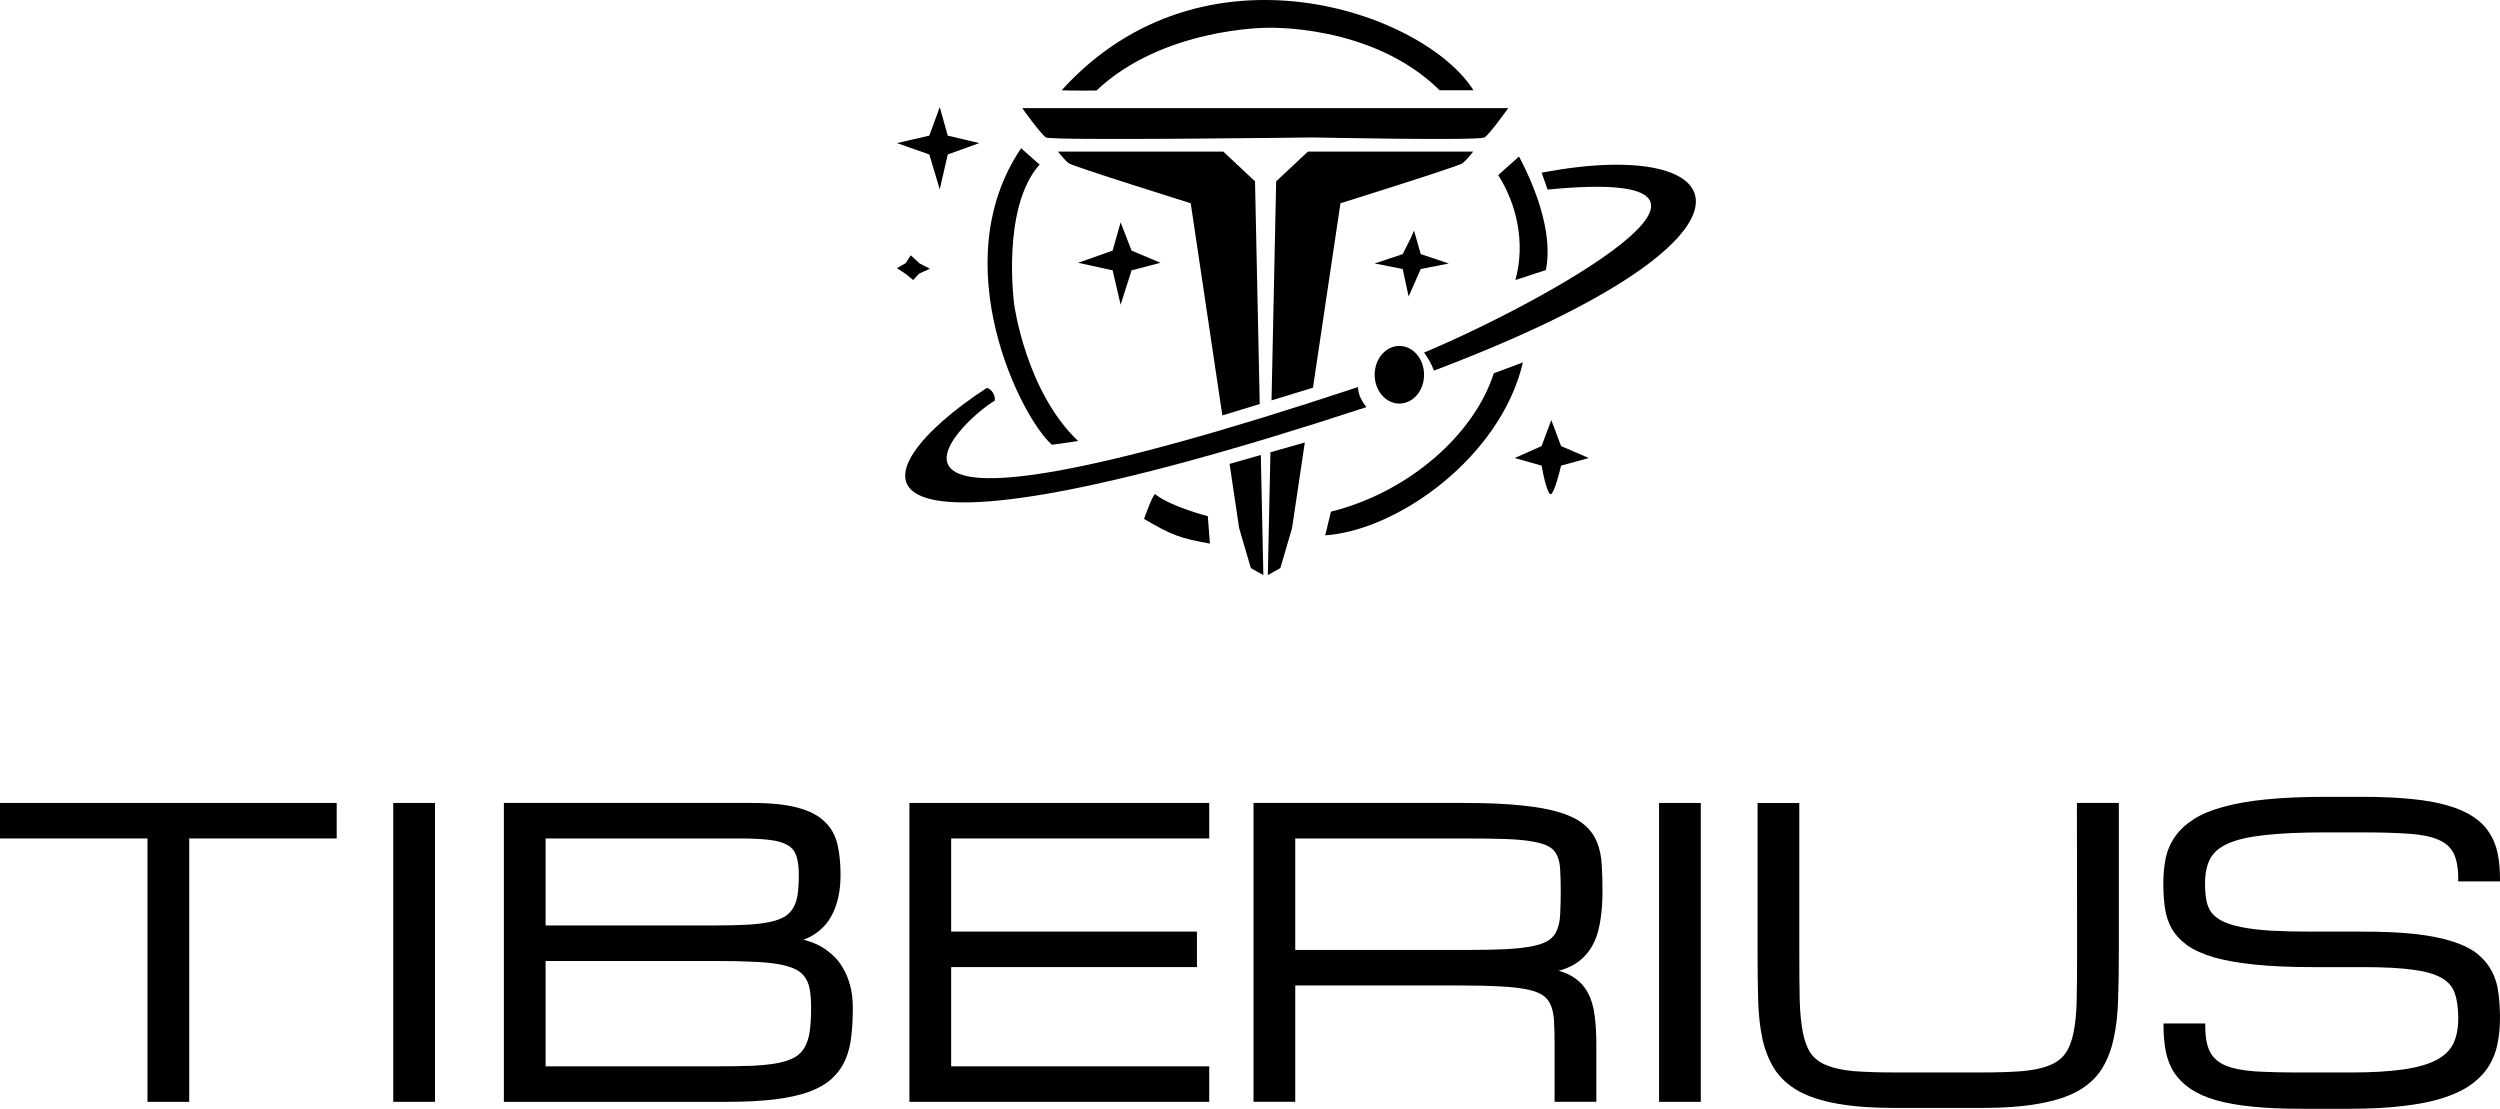 <?xml version="1.0" encoding="UTF-8"?><svg id="Layer_1" xmlns="http://www.w3.org/2000/svg" viewBox="0 0 2185.46 969.24"><polygon points="798.28 244.8 803.5 239.19 812.89 234.91 803.91 230.29 796.19 223.2 791.81 229.96 784.09 234.42 791.81 239.53 798.28 244.8"/><path d="M1241.99,222.14l-5.87-20.54c-1.61,4.31-7.28,15.49-9.91,20.54l-24.51,8.18,24.51,4.87,5.2,24.02,10.58-24.02,24.51-4.87-24.51-8.18Z"/><path d="M1356.14,431.77c2.9-2.52,6.88-17.54,8.51-24.73l24.25-6.64-24.25-10.45-8.51-22.74-8.51,22.74-23.53,10.45,23.53,6.64c1.63,9.29,5.61,27.25,8.51,24.73Z"/><polygon points="972.65 219.08 942.49 229.73 972.65 236.32 979.63 266.4 989.21 236.32 1014.49 229.73 989.21 219.08 979.63 194.4 972.65 219.08"/><path d="M1347.68,150.99l5.24,14.74c213.9-21.05-5.24,99.37-108.02,142.48,6.65,9.21,8.59,15.79,8.59,15.79,313.05-118.44,265.16-205.91,94.19-173.01Z"/><ellipse cx="1223.3" cy="327.61" rx="21.6" ry="25.2"/><path d="M958.51,79.15c57.95-54.84,148.49-54.84,148.49-54.84,0,0,92.13-3.98,151.53,54.6h29.56c-42.74-68.07-236.14-136.89-360.01,0,3.78.44,30.43.24,30.43.24Z"/><path d="M919.58,388.81l22.91-3.25c-45.82-43.53-55.93-119.54-55.93-119.54,0,0-11.45-84.45,22.24-122.13l-16.17-14.29c-68.06,100.7,0,235.82,26.96,259.21Z"/><path d="M1351.38,236.08c5.97-29.1-6.33-66.87-23.5-99.28l-18.17,16.29c16.28,25.55,23.92,59.3,15.04,91.71l26.63-8.73Z"/><path d="M1000.09,453.62c24.51,14.39,31.25,16.79,57.6,21.59l-1.84-23.99s-31.86-8-45.96-19.19c-1.84-.8-9.8,21.59-9.8,21.59Z"/><path d="M1163.48,447.29l-4.98,20.72c63.69-4.48,153.52-68.62,172.8-151.2l-25.47,9.52c-17.17,53.76-74.77,104.16-142.35,120.96Z"/><polygon points="821.52 165.6 828.51 135.03 856.09 125.08 828.51 118.57 821.52 93.6 812.39 118.57 784.09 125.08 812.39 135.03 821.52 165.6"/><path d="M914.36,120.15c4.7,3.01,233,0,233,0,0,0,145.68,3.01,150.38,0,4.69-3.01,20.73-25.62,20.73-25.62h-424.83s16.04,22.6,20.73,25.62Z"/><polygon points="1119.27 496.61 1129.49 461.7 1140.65 386.8 1110.59 395.35 1108.32 502.76 1119.27 496.61"/><path d="M1287.88,132.51h-144.53l-27.74,26.01-4.06,191.48,36.23-11.1,24.03-161.22s102.92-32.17,106.57-34.9c3.65-2.73,9.49-10.26,9.49-10.26Z"/><path d="M1194.5,355.91l-2.74-3.75-2.05-3.75-1.03-2.19-1.03-3.44-.68-4.38c-489.74,162.5-346.79,28.75-317.37,11.88.69-5-2.8-9.98-6.83-11.25-114.23,74.37-146.38,173.75,331.73,16.87Z"/><path d="M1068.56,363.17l32.68-10.01-4.12-194.64-27.74-26.01h-144.53s5.84,7.53,9.49,10.26,106.57,34.9,106.57,34.9l27.65,185.49Z"/><polygon points="1074.87 405.52 1083.24 461.7 1093.46 496.61 1104.41 502.76 1102.19 397.74 1074.87 405.52"/><polygon points="0 732.97 128.92 732.97 128.92 963.21 165.41 963.21 165.41 732.97 294.33 732.97 294.33 701.94 0 701.94 0 732.97"/><rect x="343.78" y="701.94" width="36.49" height="261.27"/><path d="M736.69,845.89c-2.57-4.43-5.61-8.16-8.95-11.03-3.24-3-6.65-5.52-10.15-7.49-4.7-2.61-9.83-4.57-15.33-5.87,3.59-1.25,6.97-2.94,10.1-5.06,2.8-1.86,5.58-4.21,8.27-7.02,2.7-2.92,5.13-6.52,7.22-10.7,2.08-4.15,3.78-9.1,5.04-14.71,1.26-5.59,1.9-12.11,1.9-19.38,0-9.94-.92-18.89-2.74-26.59-1.88-7.97-5.71-14.69-11.33-19.94-5.5-5.37-13.45-9.43-23.59-12.07-9.97-2.72-23.26-4.09-39.5-4.09h-217.16v261.27h195.34c16.14,0,30.17-.74,41.72-2.19,11.74-1.46,21.78-3.69,29.86-6.64,8.27-3.09,15-7.01,20-11.64,5.01-4.64,8.9-10.12,11.58-16.27,2.65-6.07,4.4-12.98,5.2-20.51.9-7.52,1.35-15.88,1.35-24.85,0-7.52-.82-14.25-2.43-19.98-1.6-5.86-3.77-11-6.41-15.23ZM709.05,881.1c0,7.92-.39,14.74-1.15,20.29-.75,5.4-2.19,10.04-4.29,13.83-1.94,3.56-4.74,6.51-8.29,8.73-3.69,2.21-8.67,3.98-14.75,5.26-6.25,1.2-14,2.03-23.01,2.48-9.18.33-20.12.5-32.49.5h-148.11v-92.12h148.11c12.4,0,23.32.23,32.48.66,9.05.33,16.81,1.06,23.05,2.15,6.14,1.07,11.14,2.58,14.88,4.5,3.55,1.72,6.31,4.06,8.26,7.02,2.04,2.85,3.44,6.49,4.17,10.83.76,4.41,1.14,9.75,1.14,15.87ZM697.32,781.75c-.63,4.49-1.89,8.4-3.78,11.65-1.73,3.14-4.2,5.75-7.31,7.74-3.25,1.99-7.6,3.59-12.94,4.76-5.45,1.19-12.17,2.02-19.98,2.46-7.86.44-17.36.66-28.24.66h-148.11v-76.06h169.93c10.59,0,19.37.44,26.11,1.32,6.6.75,11.85,2.28,15.62,4.58,3.61,2.1,6.05,5.07,7.46,9.07,1.48,4.22,2.23,9.84,2.23,16.7,0,6.57-.34,12.32-1,17.11Z"/><polygon points="794.99 963.21 1057.09 963.21 1057.09 932.18 831.48 932.18 831.48 845.41 1046.35 845.41 1046.35 814.38 831.48 814.38 831.48 732.97 1057.09 732.97 1057.09 701.94 794.99 701.94 794.99 963.21"/><path d="M1396.19,736.6c-2.24-5.89-5.95-11.08-10.99-15.4-4.9-4.31-12-7.95-21.07-10.8-8.81-2.82-20.2-4.93-33.82-6.28-13.46-1.45-30.26-2.19-49.92-2.19h-184.59v261.27h36.49v-101.73h142.73c14.24,0,26.34.28,35.99.83,9.7.44,17.78,1.33,24,2.64,6.07,1.27,10.77,3.07,13.98,5.34,3.15,2.23,5.37,5.09,6.82,8.78,1.57,3.76,2.48,8.41,2.69,13.86.33,5.49.5,12.2.5,19.95v50.32h36.49v-50.32c0-9.42-.52-17.96-1.53-25.36-.92-7.59-2.93-14.26-5.95-19.84-3.07-5.65-7.5-10.31-13.17-13.84-3.4-2.12-7.49-3.86-12.24-5.2,4.91-1.35,9.27-3.08,13.03-5.21,6.2-3.61,11.25-8.46,15-14.42,3.71-5.89,6.35-13.07,7.85-21.31,1.58-8.24,2.39-17.89,2.39-28.68,0-8.42-.23-16.18-.67-23.03-.35-7.14-1.71-13.67-4.01-19.4ZM1361.17,812.89c-1.4,3.6-3.69,6.54-6.8,8.74-3.22,2.27-7.92,4.07-13.98,5.35-6.23,1.31-14.31,2.25-24,2.8-9.62.44-21.73.66-36,.66h-148.1v-97.47h148.1c14.28,0,26.4.17,36.02.5,9.69.33,17.77,1.11,24.04,2.31,6.09,1.07,10.81,2.6,14.03,4.57,3.12,1.9,5.31,4.38,6.74,7.62,1.55,3.28,2.44,7.46,2.66,12.45.33,5.18.49,11.43.49,18.6,0,7.73-.17,14.5-.5,20.15-.22,5.32-1.12,9.91-2.71,13.7Z"/><rect x="1450.32" y="701.94" width="36.49" height="261.27"/><path d="M1815.76,832.57c0,16.41-.11,29.97-.34,41.46-.22,11.31-1.16,20.98-2.81,28.74-1.5,7.58-3.92,13.72-7.19,18.24-3.21,4.44-7.87,7.91-13.85,10.32-6.05,2.48-13.97,4.17-23.53,5.04-9.78.78-21.87,1.16-35.93,1.16h-75.54c-14.16,0-26.31-.39-36.06-1.16-9.49-.87-17.42-2.57-23.57-5.04-5.97-2.4-10.63-5.87-13.82-10.29-3.17-4.53-5.54-10.68-7.04-18.27-1.53-7.75-2.48-17.43-2.81-28.74-.23-11.53-.34-25.48-.34-41.46v-130.63h-36.48v130.63c0,15.17.17,29.15.5,41.55.34,12.56,1.59,24.01,3.74,34.05,2.28,10.12,5.88,19.07,10.7,26.63,4.98,7.62,12.06,14.04,21.07,19.1,8.91,4.89,20.31,8.57,33.89,10.94,13.59,2.46,30.49,3.71,50.23,3.71h75.54c19.74,0,36.59-1.25,50.05-3.71,13.71-2.37,25.17-6.05,34.09-10.95,8.99-5.06,16.03-11.49,20.9-19.12,4.82-7.55,8.36-16.52,10.52-26.61,2.26-10.01,3.57-21.47,3.92-34.03.44-12.38.67-26.37.67-41.57v-130.63h-36.66l.17,130.64Z"/><path d="M2185.46,770.45v-2.13c0-8.12-.69-15.64-2.05-22.34-1.4-6.83-3.93-13-7.51-18.29-3.51-5.48-8.36-10.21-14.38-14.01-5.87-3.9-13.36-7.15-22.24-9.64-8.82-2.59-19.46-4.48-31.6-5.6-12.11-1.23-26.41-1.85-42.52-1.85h-32.22c-19.69,0-37.05.74-51.58,2.19-14.59,1.45-27.3,3.67-37.78,6.59-10.45,2.83-19.18,6.47-25.94,10.81-6.81,4.37-12.26,9.46-16.19,15.12-3.96,5.57-6.73,11.91-8.25,18.89-1.36,6.82-2.05,14.28-2.05,22.17s.46,14.68,1.36,21.21c.93,6.6,2.94,12.7,5.97,18.17,3.16,5.48,7.76,10.43,13.71,14.74,5.88,4.14,13.77,7.67,23.48,10.51,9.57,2.7,21.56,4.8,35.61,6.26,14.1,1.45,31.22,2.19,50.9,2.19h44.32c17.72,0,32.25.78,43.2,2.32,10.73,1.41,19.09,3.84,24.89,7.26,5.75,3.33,9.44,7.66,11.31,13.26,2.04,5.77,3.07,13.13,3.07,21.88s-1.46,16.13-4.32,22.16c-2.81,5.8-7.75,10.6-14.69,14.27-7.13,3.77-16.89,6.56-29.02,8.31-12.27,1.76-27.93,2.66-46.53,2.66h-42.97c-15.96,0-29.59-.34-40.47-1-10.58-.76-19.23-2.51-25.66-5.19-6.22-2.69-10.72-6.69-13.39-11.89-2.74-5.36-4.13-12.98-4.13-22.63v-2.13h-36.49v2.13c0,8.12.69,15.69,2.05,22.51,1.39,6.81,3.86,13.02,7.37,18.51,3.6,5.33,8.42,10.08,14.35,14.14,5.87,3.9,13.36,7.2,22.26,9.82,8.81,2.48,19.43,4.35,31.58,5.59,12.1,1.23,26.41,1.85,42.52,1.85h42.97c17.93,0,33.77-.85,47.08-2.52,13.52-1.58,25.23-3.97,34.83-7.12,9.68-3.18,17.79-7.11,24.08-11.68,6.34-4.6,11.45-9.92,15.16-15.81,3.71-5.88,6.29-12.43,7.67-19.44,1.48-7.03,2.22-14.61,2.22-22.52s-.46-15.27-1.35-22c-.81-6.92-2.7-13.25-5.59-18.8-2.93-5.7-7.12-10.83-12.46-15.23-5.33-4.39-12.57-8.07-21.49-10.92-8.71-2.93-19.59-5.16-32.33-6.62-12.66-1.45-28.05-2.19-45.73-2.19h-44.32c-14.19,0-26.63-.28-36.96-.83-10.17-.66-18.89-1.72-25.9-3.14-6.93-1.4-12.56-3.2-16.74-5.33-4.06-2.08-7.26-4.64-9.47-7.53-2.16-3.07-3.62-6.67-4.35-10.7-.76-4.22-1.15-9.1-1.15-14.51,0-8.65,1.5-15.92,4.46-21.61,2.89-5.55,8.19-10.07,15.76-13.42,7.81-3.46,18.67-5.94,32.27-7.36,13.75-1.55,31.51-2.33,52.81-2.33h32.22c15.98,0,29.6.39,40.5,1.17,10.67.65,19.35,2.39,25.83,5.19,6.29,2.62,10.65,6.45,13.36,11.72,2.74,5.37,4.13,12.98,4.13,22.63v2.13h36.5Z"/></svg>